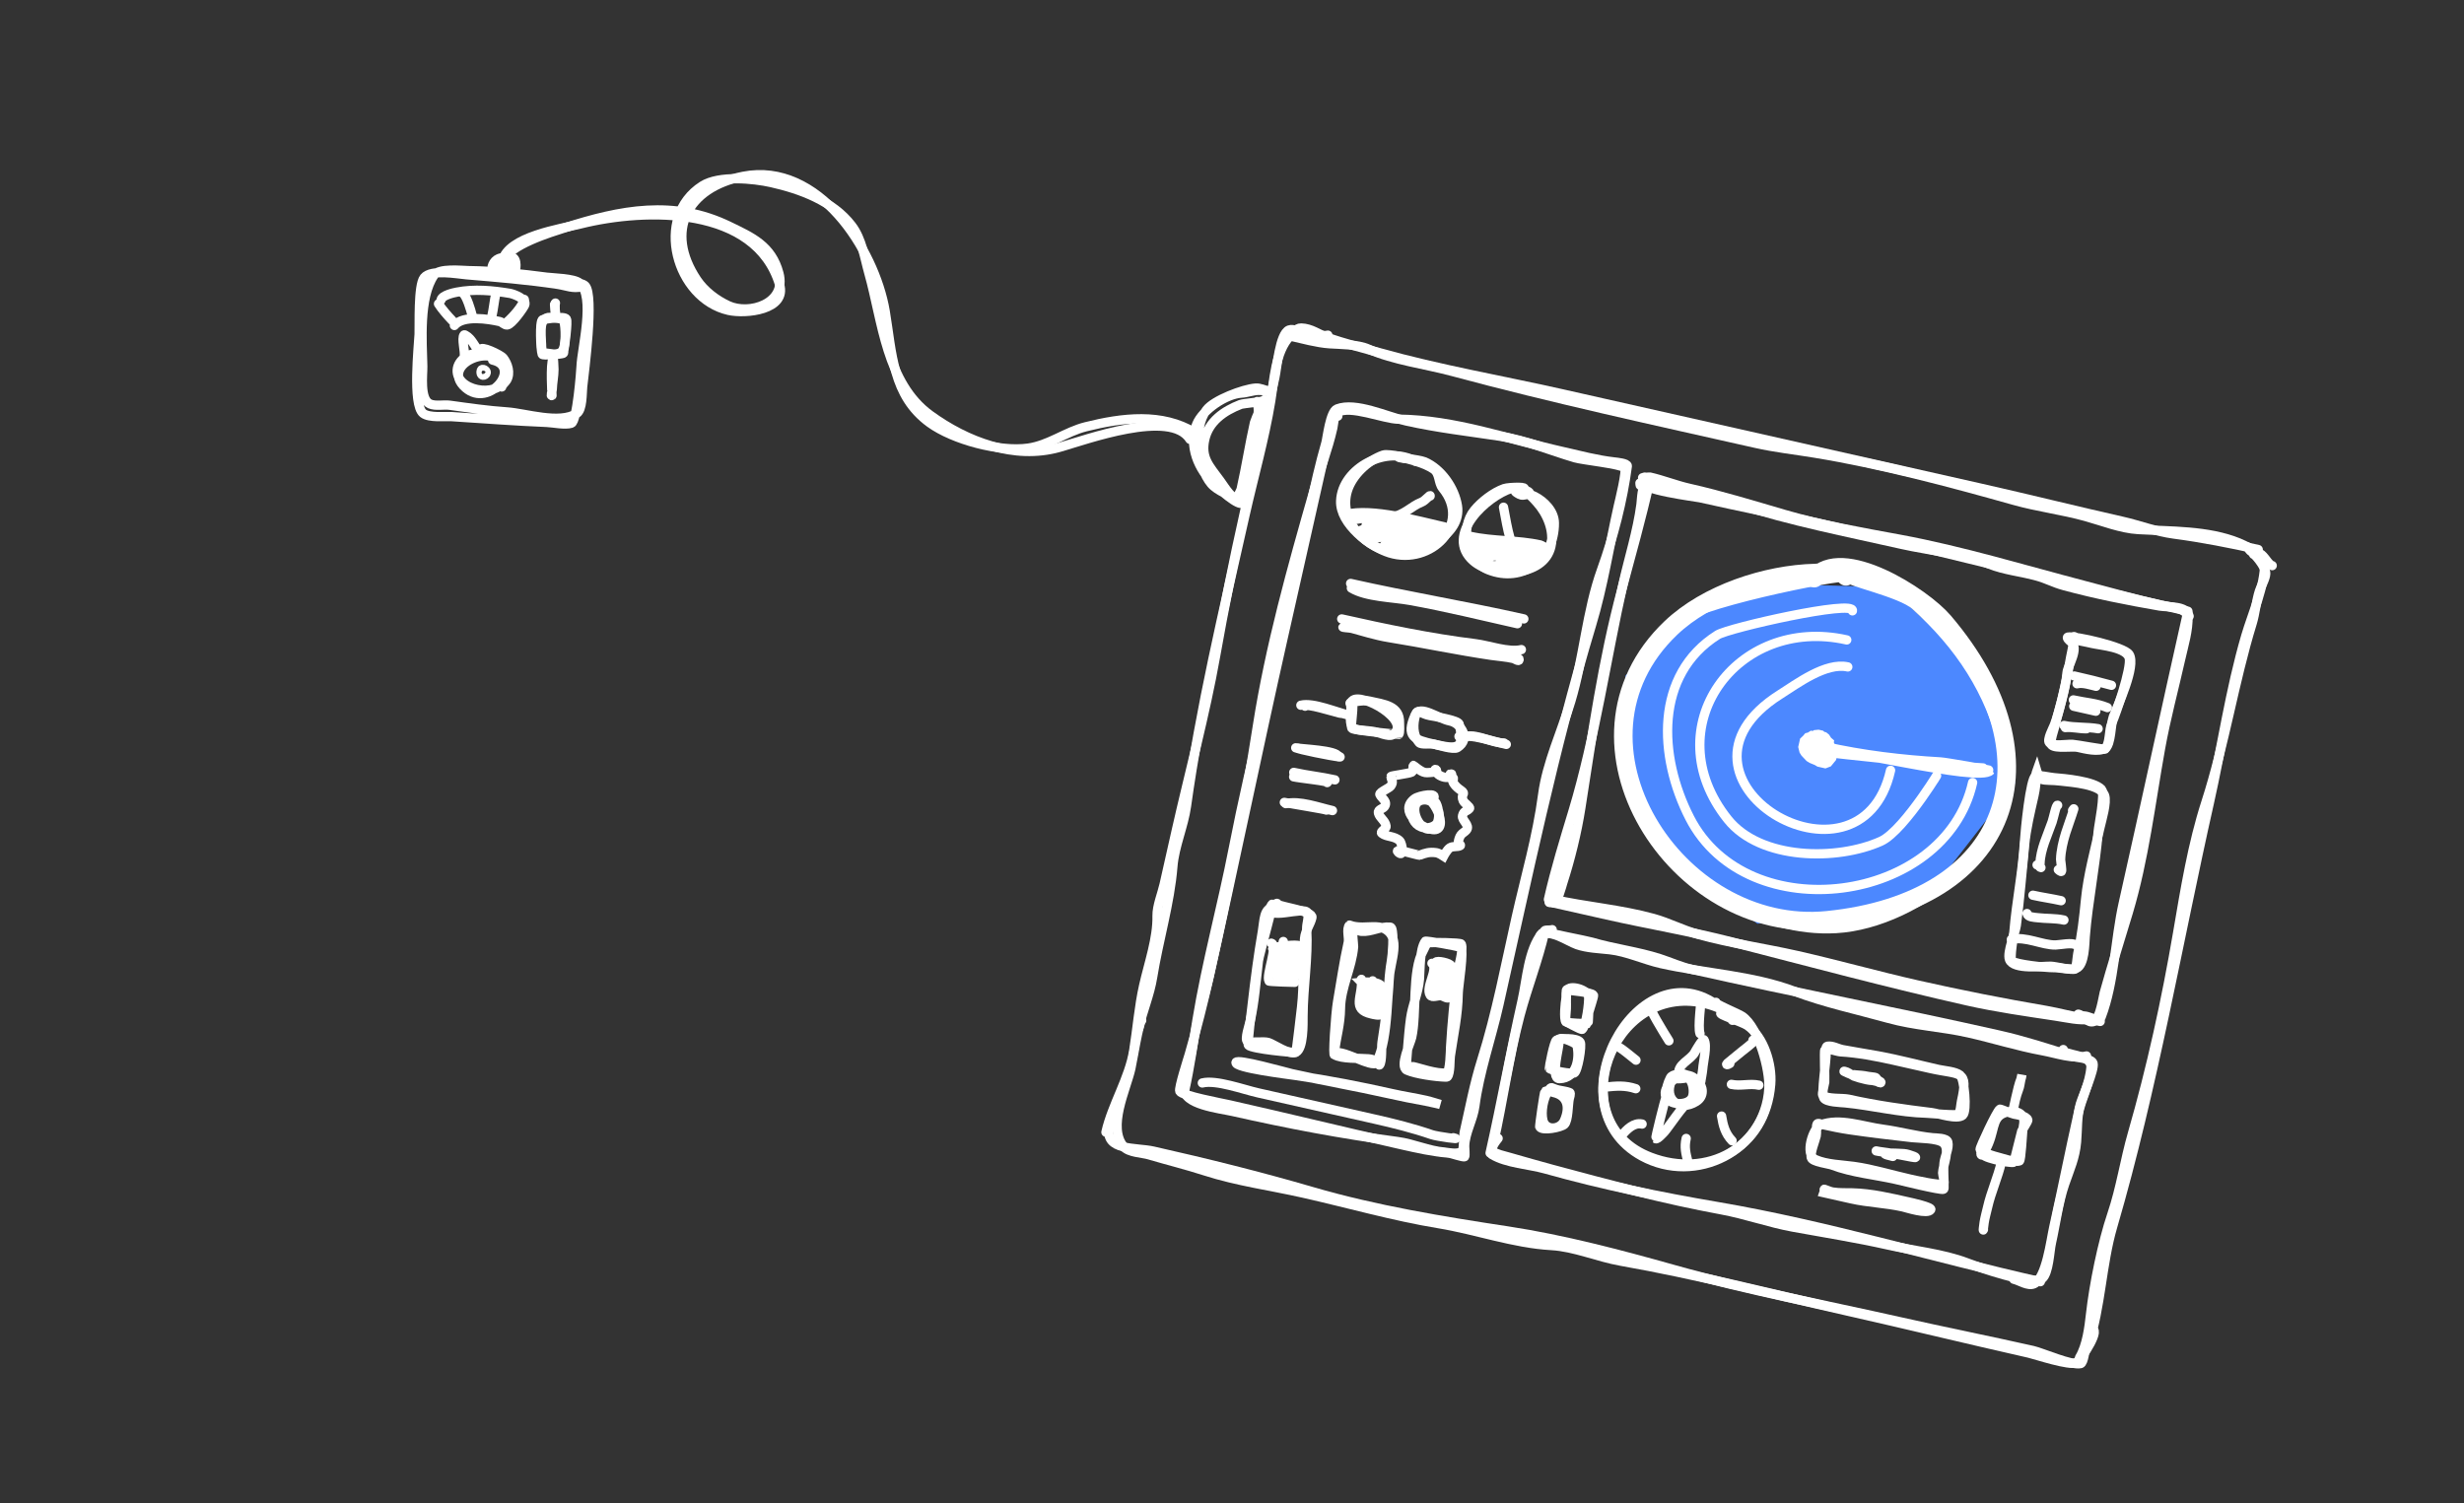 <svg width="531" height="324" viewBox="0 0 531 324" fill="none" xmlns="http://www.w3.org/2000/svg">
<rect x="0" y="0" width="531" height="324" fill="#333333" stroke="none"/>
<g clip-path="url(#clip0_15722_74401)">
<path d="M380.792 125.807L407.012 126.546L426.377 144.259L434.27 168.76L414.677 193.958L378.727 199.076L358.789 184.29L349.854 161.967L350.316 145.549L368.163 130.111L380.792 125.807Z" fill="#4C88FF"/>
<path d="M259.105 233.389C262.092 232.651 267.913 234.797 271.129 235.522C279.491 237.407 287.851 239.291 296.212 241.175C300.355 242.109 304.553 243.155 308.538 244.53C309.675 244.923 315.5 245.714 313.198 245.195" stroke="white" stroke-width="2" stroke-miterlimit="10" stroke-linecap="round"/>
<path d="M302.433 98.769C304.849 99.175 299.387 97.612 298.069 98.074C294.714 99.25 291.4 102.423 290.372 105.766C288.361 112.303 294.488 118.61 301.019 119.132C306.103 119.538 315.092 115.331 314.077 108.993C313.468 105.19 310.606 101.045 306.981 99.506C305.924 99.057 298.931 98.182 302.433 98.769Z" stroke="white" stroke-width="2" stroke-miterlimit="10" stroke-linecap="round"/>
<path d="M327.858 105.462C330.146 104.878 325.223 104.92 324.143 105.298C321.841 106.104 319.237 108.116 317.697 110.001C314.608 113.779 315.911 120.882 320.773 122.814C328.111 125.731 335.011 120.56 334.971 112.74C334.958 110.183 332.769 108.012 330.693 106.966C329.824 106.528 326.618 105.778 327.858 105.462Z" stroke="white" stroke-width="2" stroke-miterlimit="10" stroke-linecap="round"/>
<path d="M305.067 99.459C299.042 95.819 289.22 100.759 288.919 107.94C288.71 112.937 295.307 117.887 299.471 119.168C308.35 121.899 317.288 112.976 310.893 105.197C309.933 104.03 310.33 102.062 308.93 101.099C307.018 99.785 303.73 98.965 301.447 98.451" stroke="white" stroke-width="2" stroke-miterlimit="10" stroke-linecap="round"/>
<path d="M328.252 106.704C332.067 106.249 326.759 104.935 325.692 105.262C320.551 106.838 311.056 115.337 317.543 120.932C321.773 124.58 332.718 124.451 334.225 117.766C334.992 114.363 333.421 110.692 331.18 108.23C330.429 107.406 329.664 106.466 328.58 106.105C327.974 105.903 326.153 105.681 326.667 106.059C327.127 106.397 327.686 106.772 328.252 106.704Z" stroke="white" stroke-width="2" stroke-miterlimit="10" stroke-linecap="round"/>
<path d="M291.063 125.738C303.447 128.529 316.101 130.611 328.394 133.382" stroke="white" stroke-width="2" stroke-miterlimit="10" stroke-linecap="round"/>
<path d="M291.224 126.736C294.441 128.679 300.08 128.712 303.898 129.4C311.604 130.788 319.385 132.698 327.008 134.416" stroke="white" stroke-width="2" stroke-miterlimit="10" stroke-linecap="round"/>
<path d="M289.148 133.387C298.572 135.511 308.349 137.547 317.956 138.725C320.793 139.073 325.126 140.672 327.866 139.996" stroke="white" stroke-width="2" stroke-miterlimit="10" stroke-linecap="round"/>
<path d="M289.529 135.108C288.917 135.238 290.774 135.272 291.381 135.429C292.593 135.744 293.79 136.117 295.001 136.437C296.381 136.802 297.807 137.161 299.212 137.386C306.633 138.578 314.012 140.157 321.429 141.239C322.969 141.464 324.58 141.564 326.089 141.905C326.516 142.001 327.275 142.621 327.371 142.193C327.484 141.69 326.43 141.764 325.989 141.497C323.619 140.066 319.193 139.859 316.427 139.535C314.805 139.344 314.15 139.252 312.499 139.034C307.028 138.313 293.304 134.304 289.529 135.108Z" stroke="white" stroke-width="2" stroke-miterlimit="10" stroke-linecap="round"/>
<path d="M280.34 151.986C283.032 151.321 287.94 153.506 290.817 154.154" stroke="white" stroke-width="2" stroke-miterlimit="10" stroke-linecap="round"/>
<path d="M291.427 151.022C290.495 152.03 291.35 150.93 291.082 153.831C290.696 158.018 292.235 157.025 296.18 157.673C296.899 157.791 299.296 158.843 300.066 158.356C304.628 155.472 293.25 149.049 291.427 151.022Z" stroke="white" stroke-width="2" stroke-miterlimit="10" stroke-linecap="round"/>
<path d="M305.086 154.005C304.505 155.931 304.4 158.35 305.842 160.042C306.277 160.553 308.252 160.2 309.036 160.377C313.817 161.455 315.849 161.711 314.443 156.017C314.243 155.202 308.694 154.31 308.119 154.207C306.184 153.863 305.507 152.606 305.086 154.005Z" stroke="white" stroke-width="2" stroke-miterlimit="10" stroke-linecap="round"/>
<path d="M314.416 158.704C316.803 158.115 322.142 159.868 324.61 160.425" stroke="white" stroke-width="2" stroke-miterlimit="10" stroke-linecap="round"/>
<path d="M316.146 158.709C318.368 158.161 321.624 160.176 324.1 160.118" stroke="white" stroke-width="2" stroke-miterlimit="10" stroke-linecap="round"/>
<path d="M281.256 152.193C281.417 151.478 287.33 153.369 288.804 153.701" stroke="white" stroke-width="2" stroke-miterlimit="10" stroke-linecap="round"/>
<path d="M291.302 151.571C289.761 151.496 293.983 150.829 294.977 151.053C298.316 151.806 301.692 152.048 301.6 155.816C301.59 156.212 301.725 157.997 301.43 158.279C301.405 158.301 291.614 157.406 291.336 156.966C290.972 156.39 291.958 151.604 291.302 151.571Z" stroke="white" stroke-width="2" stroke-miterlimit="10" stroke-linecap="round"/>
<path d="M304.974 154.075C306.005 151.757 309.978 154.909 312.47 155.381C314.759 155.814 317.104 159.202 314.062 161.126C313.24 161.646 309.82 160.554 309.036 160.377C304.768 159.415 302.873 158.795 304.974 154.075Z" stroke="white" stroke-width="2" stroke-miterlimit="10" stroke-linecap="round"/>
<path d="M289.989 110.875C295.769 109.448 305.487 112.251 311.314 113.565" stroke="white" stroke-width="2" stroke-miterlimit="10" stroke-linecap="round"/>
<path d="M291.472 111.979C288.403 112.736 295.042 111.229 295.789 111.605C296.106 111.765 292.768 113.036 292.772 113.041C293.007 113.413 295.581 112.423 296.397 112.319C297.008 112.241 298.755 111.67 298.21 111.958C292.795 114.825 294.373 113.059 298.636 112.631C299.53 112.541 293.822 114.003 293.906 114.836C294.035 116.119 296.454 114.428 297.715 114.155C298.646 113.954 299.59 113.82 300.526 113.634C300.8 113.58 301.517 113.217 301.34 113.433C300.516 114.441 298.932 114.423 297.733 114.929C290.343 118.041 302.961 114.135 303.597 114.519C304.357 114.979 302.003 115.308 301.211 115.713C300.598 116.027 298.832 116.899 298.295 117.556C297.997 117.921 304.176 116.381 304.873 116.538C305.838 116.756 303.033 117.266 302.121 117.649C301.671 117.839 301.093 117.915 300.816 118.317C300.178 119.247 303.078 118.174 304.176 117.92C304.941 117.743 310.12 117.119 309.945 115.372C309.881 114.727 299.116 114.881 298.529 113.954C297.605 112.491 301.994 113.863 303.72 113.97C305.439 114.076 308.388 114.892 310.151 114.457C310.641 114.336 309.225 114.027 308.728 113.944C307.985 113.819 307.234 113.746 306.49 113.632C305.417 113.467 299.591 113.521 298.777 112.856C298.602 112.713 299.044 112.353 299.267 112.389C301.243 112.706 303.16 113.33 305.125 113.709C306.233 113.923 308.71 113.169 308.462 114.269C308.419 114.463 305.184 114.327 303.047 114.395C302.197 114.422 299.774 114.151 300.502 114.591C303.862 116.621 307.862 115.137 307.359 115.752C306.847 116.377 303.992 116.582 303.284 116.757C301.863 117.108 306.22 116.551 307.642 116.2" stroke="white" stroke-width="2" stroke-miterlimit="10" stroke-linecap="round"/>
<path d="M316.826 115.576C321.763 116.689 327.091 116.351 331.985 117.454C332.118 117.484 333.363 118.169 333.326 118.333C333.15 119.115 331.812 118.913 331.165 119.385C327.883 121.78 320.261 124.187 317.731 119.243C317.615 119.016 317.015 117.832 317.145 117.572C317.798 116.278 331.728 120.443 333.261 119.473C334.427 118.737 330.562 118.901 329.192 118.748C325.899 118.381 322.651 118.077 319.342 118.067C319.227 118.067 318.596 118.194 318.669 118.493C319.085 120.177 324.489 119.814 325.301 119.795C326.172 119.775 328.696 119.745 327.888 119.416C326.988 119.05 319.657 119.694 319.905 120.695C320.496 123.094 326.212 121.251 327.516 121.064C328.127 120.977 329.754 121.149 329.33 120.703C328.559 119.894 325.914 120.477 325.095 120.711C324.861 120.777 323.361 121.506 323.708 121.745C324.445 122.251 331.385 121.326 331.041 119.935C330.928 119.472 330.094 120.064 329.637 120.195C328.041 120.649 319.903 121.68 324.033 122.01" stroke="white" stroke-width="2" stroke-miterlimit="10" stroke-linecap="round"/>
<path d="M326.954 118.436C325.435 118.811 324.326 110.593 324.01 109.308" stroke="white" stroke-width="2" stroke-miterlimit="10" stroke-linecap="round"/>
<path d="M299.881 111.372C302.54 111.105 304.114 109.08 306.364 108.216C307.157 107.912 308.307 106.427 308.2 106.899" stroke="white" stroke-width="2" stroke-miterlimit="10" stroke-linecap="round"/>
<path d="M279.233 161.164C280.491 161.447 288.084 161.647 288.429 163.043" stroke="white" stroke-width="2" stroke-miterlimit="10" stroke-linecap="round"/>
<path d="M278.808 166.455C281.754 167.119 284.735 167.406 287.679 168.069" stroke="white" stroke-width="2" stroke-miterlimit="10" stroke-linecap="round"/>
<path d="M276.776 172.922C277.919 173.18 285.859 174.447 285.83 174.578" stroke="white" stroke-width="2" stroke-miterlimit="10" stroke-linecap="round"/>
<path d="M278.786 167.412C280.13 167.715 286.738 168.376 286.01 168.655" stroke="white" stroke-width="2" stroke-miterlimit="10" stroke-linecap="round"/>
<path d="M279.782 161.288C279.403 161.381 286.931 162.977 288.795 163.126" stroke="white" stroke-width="2" stroke-miterlimit="10" stroke-linecap="round"/>
<path d="M277.1 173.189C280.053 172.459 284.147 174.007 287.151 174.684" stroke="white" stroke-width="2" stroke-miterlimit="10" stroke-linecap="round"/>
<path d="M313.126 167.84C312.797 167.766 313.106 168.554 313.286 168.839C313.675 169.455 314.267 169.936 314.869 170.349C316.079 171.18 314.657 171.067 315.33 172.57C315.574 173.113 316.92 173.94 316.689 174.223C316.125 174.913 315.44 174.642 315.178 175.806C314.954 176.801 316.867 177.851 316.024 178.883C315.704 179.274 315.139 179.517 314.819 179.957C314.515 180.379 314.305 181.063 314.265 181.565C314.244 181.828 314.915 182.095 314.691 182.237C314.178 182.56 313.103 182.299 312.471 182.698C311.832 183.102 311.101 184.507 311.101 184.507C311.101 184.507 310.107 183.849 309.536 183.769C308.019 183.557 307.174 183.838 305.951 184.307C305.703 184.402 300.224 182.623 301.292 183.642C302.68 184.967 302.217 181.802 301.646 181.22C300.554 180.112 298.802 180.414 297.783 179.581C297.323 179.205 298.784 178.644 298.703 178.057C298.531 176.808 297.321 176.308 297.042 175.182C296.878 174.514 298.016 174.255 298.288 173.923C299.235 172.765 297.655 171.984 297.359 171.213C297.191 170.776 299.372 169.849 299.686 169.429C300.432 168.425 299.794 168.196 299.773 167.332C299.77 167.185 303.698 166.688 304.214 166.409C304.701 166.144 304.469 164.991 304.544 164.944C304.613 164.9 306.128 166.33 307.084 166.479C307.593 166.559 308.116 166.479 308.632 166.442C310.885 166.285 308.262 164.968 309.73 166.69C310.202 167.244 311.537 167.772 312.251 167.451C312.507 167.337 313.055 166.862 312.783 166.801C311.799 166.579 313.758 167.983 313.126 167.84Z" stroke="white" stroke-width="2" stroke-miterlimit="10" stroke-linecap="round"/>
<path d="M308.767 172.245C310.256 170.622 305.799 171.423 304.849 172.132C301.348 174.741 306.095 178.431 308.737 178.78C312.688 179.3 308.723 170.538 306.071 171.83C302.629 173.506 304.172 179.302 308.271 178.289C311.918 177.389 309.846 171.59 306.314 172.462C302.895 173.305 306.282 180.479 309.045 178.272C310.348 177.23 310.15 174.947 309.71 173.611C309.219 172.122 308.38 172.666 308.767 172.245Z" stroke="white" stroke-width="2" stroke-miterlimit="10" stroke-linecap="round"/>
<path d="M273.99 195.092C274.995 193.09 271.373 205.616 271.196 207.064C270.666 211.381 270.368 215.858 269.406 220.127C269.238 220.869 268.159 224.02 268.823 224.421C269.448 224.798 272.37 224.329 273.382 224.679C274.599 225.098 277.85 227.405 279.259 226.773C280.943 226.016 280.804 220.59 280.808 219.041C280.828 212.754 281.954 206.444 281.598 200.174C281.537 199.104 282.133 197.79 281.792 196.754C281.241 195.086 272.126 198.805 273.99 195.092Z" stroke="white" stroke-width="2" stroke-miterlimit="10" stroke-linecap="round"/>
<path d="M274.5 195.399C274.814 195.33 274.83 194.755 275.143 194.678C275.278 194.645 275.352 194.865 275.468 194.945C276.225 195.464 283.036 196.362 282.727 197.735C282.397 199.198 281.29 200.58 281.146 202.188C280.703 207.149 281.05 212.029 280.49 217.047C280.392 217.929 279.373 226.701 279.26 226.773C278.991 226.943 269.647 226.046 269.026 225.236C268.79 224.929 269.837 216.635 269.866 216.383C270.474 211.113 271.143 205.946 272.051 200.715C272.484 198.215 272.271 195.89 274.5 195.399Z" stroke="white" stroke-width="2" stroke-miterlimit="10" stroke-linecap="round"/>
<path d="M287.624 227.215C287.143 228.417 287.808 218.411 288.248 215.909C288.993 211.674 289.602 207.34 290.546 203.152C290.79 202.07 290.082 200.272 290.822 199.366C290.852 199.33 291.543 199.796 293.609 199.802C294.852 199.807 297.018 199.518 298.168 200.061C302.206 201.963 299.562 207.016 299.378 210.914C299.157 215.614 298.556 219.962 297.83 224.609C297.676 225.599 297.891 228.779 297.306 229.493C297.139 229.699 297.108 228.958 296.881 228.82C296.295 228.466 295.593 228.238 294.908 228.184C292.797 228.014 289.152 228.242 287.603 227.307C287.433 227.204 287.517 226.912 287.543 226.716C287.985 223.549 288.84 220.632 288.875 217.397C288.924 212.771 291.341 208.528 291.704 203.991C291.728 203.683 291.26 200.536 291.755 200.347C292.281 200.145 292.841 200.679 293.403 200.718C295.561 200.867 297.409 199.627 299.574 199.801C299.714 199.811 299.849 199.935 299.899 200.066C300.419 201.423 300.091 205.761 299.836 207.169C298.743 213.243 299.422 223.474 296.657 228.962C295.923 230.419 288.303 225.517 287.624 227.215Z" stroke="white" stroke-width="2" stroke-miterlimit="10" stroke-linecap="round"/>
<path d="M304.533 229.871C304.05 229.787 303.577 230.361 303.107 230.223C302.994 230.19 303.216 227.388 303.365 225.664C303.543 223.602 303.708 221.516 303.995 219.457C304.387 216.64 305.666 213.868 305.893 211.035C306.063 208.907 305.902 204.684 307.159 202.856C307.284 202.672 314.14 203.875 314.748 204.181C315.608 204.615 314.272 212.531 314.25 214.073C314.183 218.816 313.235 222.922 312.56 227.544C312.415 228.537 312.564 231.252 311.936 232.021C311.848 232.129 311.668 232.125 311.528 232.121C309.463 232.071 305.098 231.473 303.207 230.631C301.509 229.874 303.947 224.791 304.226 223.55C305.358 218.53 304.232 209.143 306.705 204.87C307.043 204.286 307.221 203.446 307.85 203.204C308.276 203.04 314.794 203.141 314.913 203.449C315.47 204.902 314.116 208.797 313.977 210.164C313.445 215.335 312.899 220.459 312.607 225.631C312.574 226.205 312.534 231.078 311.735 231.206C309.665 231.537 305.656 230.067 304.533 229.871Z" stroke="white" stroke-width="2" stroke-miterlimit="10" stroke-linecap="round"/>
<path d="M308.589 207.604C310.097 208.836 307.112 212.717 308.203 214.443C308.642 215.137 309.862 214.431 310.665 214.612C311.214 214.736 311.837 215.285 312.313 214.984C312.472 214.884 312.447 214.622 312.437 214.435C312.318 212.355 312.815 210.182 312.699 208.145C312.667 207.576 309.524 206.871 309.405 207.403C309.28 207.955 309.498 210.934 309.454 211.453C309.399 212.079 309.259 212.698 309.224 213.325C309.209 213.583 309.185 214.351 309.241 214.1C309.688 212.117 309.756 210.112 310.196 208.158C310.391 207.295 310.017 209.92 309.984 210.804C309.964 211.362 309.913 212.616 310.038 213.124C310.083 213.306 310.121 212.759 310.162 212.575C310.313 211.904 310.464 211.233 310.616 210.561C310.795 209.768 311.331 207.388 311.152 208.182C310.896 209.318 310.863 210.591 310.735 211.742C310.669 212.332 310.537 213.973 310.912 213.514C311.785 212.447 311.701 210.872 312.004 209.528C312.015 209.48 312.449 207.775 312.192 207.838C311.813 207.932 310.113 214.492 311.975 212.214" stroke="white" stroke-width="2" stroke-miterlimit="10" stroke-linecap="round"/>
<path d="M293.675 212.322C293.575 211.915 293.332 210.682 293.373 211.1C293.738 214.732 291.12 217.518 295.549 218.516C295.975 218.612 297.398 219.04 297.871 218.462C298.578 217.597 298.245 213.613 297.827 212.681C297.212 211.31 293.432 211.69 293.432 211.69C293.432 211.69 293.841 212.099 293.858 212.363C293.974 214.165 293.804 215.982 293.985 217.778C293.999 217.918 294.255 218.173 294.31 218.045C295.151 216.061 295.32 213.562 295.795 211.453C295.878 211.087 295.63 212.186 295.548 212.552C295.474 212.878 295.218 214.016 295.218 214.016C295.092 214.843 294.925 216.741 295.207 217.477C295.299 217.717 295.481 217.033 295.554 216.786C295.751 216.127 295.857 215.443 296.008 214.772C296.104 214.345 296.12 213.89 296.297 213.49C296.403 213.254 296.33 214.006 296.316 214.263C296.273 215.024 296.205 215.782 296.187 216.544C296.18 216.824 296.274 217.614 296.388 217.358C297.679 214.46 296.929 211.846 298 216.182" stroke="white" stroke-width="2" stroke-miterlimit="10" stroke-linecap="round"/>
<path d="M273.976 203.265C275.518 203.613 272.756 210.276 273.483 211.427C273.558 211.545 278.869 211.721 278.999 211.708C279.138 211.694 278.89 211.441 278.898 211.3C278.956 210.266 279.188 209.159 279.416 208.147C279.448 208.007 280.199 204.018 279.999 203.854C279.471 203.421 275.107 204.002 274.319 204.305C273.95 204.446 275.226 204.538 275.334 204.919C275.492 205.473 275.315 206.072 275.33 206.649C275.346 207.362 275.432 208.073 275.425 208.787C275.422 208.974 275.26 209.518 275.301 209.336C275.773 207.24 276.05 205.158 276.52 203.07C276.713 202.215 276.135 204.778 275.943 205.633C275.434 207.889 275.349 207.659 275.36 209.926C275.361 210.066 275.401 210.46 275.46 210.334C276.213 208.737 276.719 206.458 277.106 204.741C277.147 204.557 277.023 205.106 276.982 205.29C276.748 206.328 276.514 207.365 276.28 208.402C276.102 209.195 275.874 209.979 275.744 210.783C275.713 210.978 275.679 211.527 275.804 211.373C276.37 210.681 277.638 206.626 277.65 206.595C277.788 206.24 278.08 205.538 278.08 205.538C278.08 205.538 277.951 206.022 277.915 206.269C277.735 207.506 277.593 208.855 277.823 210.096C277.871 210.357 278.056 210.952 278.248 210.77C279.291 209.777 279.134 208.019 279.38 206.6C279.446 206.225 279.686 205.165 279.445 205.46C278.73 206.334 278.984 208.069 279.659 208.779" stroke="white" stroke-width="2" stroke-miterlimit="10" stroke-linecap="round"/>
<path d="M276.941 205.473C275.716 206.972 278.942 204.193 278.411 204.073C277.886 203.955 277.089 205.673 277.207 205.148C277.317 204.661 278.514 203.831 278.96 204.197C279.437 204.587 277.594 204.132 277.147 204.557C276.199 205.46 274.719 210.489 275.095 210.251" stroke="white" stroke-width="2" stroke-miterlimit="10" stroke-linecap="round"/>
<path d="M266.357 228.963C266.031 230.122 277.401 231.506 279.285 231.78C286.34 232.81 293.2 234.147 300.138 235.711C302.521 236.248 304.931 236.598 307.321 237.137C308.359 237.371 310.391 238.022 310.391 238.022C310.391 238.022 308.326 237.507 307.279 237.321C304.556 236.835 301.882 236.296 299.181 235.688C292.267 234.129 285.29 232.942 278.411 231.391C277.09 231.094 266.6 228.099 266.357 228.963Z" stroke="white" stroke-width="2" stroke-miterlimit="10" stroke-linecap="round"/>
<path d="M398.49 124.554C400.627 122.949 367.151 129.568 362.228 133.504C331.896 157.752 362.75 201.977 395.698 200.109C413.427 199.104 436.691 180.907 431.905 161.52C428.795 148.917 422.368 139.146 412.741 130.46C409.662 127.681 397.666 125.173 398.49 124.554Z" stroke="white" stroke-width="2" stroke-miterlimit="10" stroke-linecap="round"/>
<path d="M397.798 124.206C398.182 122.502 392.147 123.473 391.225 123.494C380.603 123.742 367.822 127.959 360.085 135.33C334.388 159.809 361.201 201.605 393.789 198.332C433.215 194.374 444.186 163.664 418.879 133.96C414.243 128.519 396.84 117.422 390.977 124.593" stroke="white" stroke-width="4" stroke-miterlimit="10" stroke-linecap="round"/>
<path d="M399.201 131.641C399.759 129.168 372.532 135.312 370.137 136.826C356.527 145.429 357.362 163.025 364.136 176.259C376.576 200.564 419.218 194.771 425.106 168.645" stroke="white" stroke-width="2" stroke-miterlimit="10" stroke-linecap="round"/>
<path d="M397.981 137.907C374.231 132.554 356.529 156.793 372.337 176.568C379.412 185.417 395.949 185.515 405.321 181.308C410.633 178.925 419.771 163.128 416.76 168.111" stroke="white" stroke-width="2" stroke-miterlimit="10" stroke-linecap="round"/>
<path d="M398.207 143.729C393.491 142.666 387.256 147.356 383.594 149.67C355.089 167.69 400.873 195.076 407.424 166.007" stroke="white" stroke-width="2" stroke-miterlimit="10" stroke-linecap="round"/>
<path d="M393.88 161.223L393.962 160.857L394.169 159.941L392.402 158.389L391.853 158.265L391.262 158.324L390.814 158.608L390.447 158.525L389.998 158.809L389.592 158.91L389.325 159.234L388.835 159.701L388.753 160.067L388.546 160.983L388.648 161.39L388.748 161.798L389.032 162.246L389.498 162.736L389.965 163.226L390.473 163.533L391.53 163.964L392.039 164.271L392.404 164.353L393.32 164.56L393.951 164.317L394.218 163.992L394.483 163.667L394.748 163.342L394.913 162.61L394.854 162.02L394.795 161.429L394.512 160.98L394.269 160.349L393.985 159.9L393.702 159.451L393.418 159.003L393.093 158.737L392.544 158.613L391.995 158.489L391.628 158.407L391.22 158.507L390.69 159.157L390.424 159.482L390.117 159.99L389.952 160.722L389.828 161.272L389.705 161.821L389.764 162.411L390.23 162.901L390.514 163.35L391.022 163.657L391.571 163.781L392.304 163.946L393.261 163.969L393.709 163.685L393.975 163.361L394.282 162.852L394.405 162.303L394.346 161.713L394.004 160.674L393.578 160.001L392.969 159.286L392.279 158.938L391.363 158.732L390.589 158.75L389.957 158.992L389.284 159.418L388.978 159.926L388.813 160.658L388.872 161.248L389.156 161.697M393.88 161.223L393.939 161.813L393.632 162.321L393.55 162.687L393.101 162.971M393.88 161.223L393.637 160.591L393.171 160.101L392.887 159.652L392.012 159.263L391.097 159.057L390.649 159.34L389.976 159.766L389.668 160.274L389.362 160.782L389.279 161.148L389.156 161.697M389.156 161.697L389.805 162.228L390.271 162.718L390.963 163.067L391.512 163.19M389.156 161.697L389.439 162.146L390.089 162.677L390.597 162.984L391.512 163.19M391.512 163.19L392.245 163.355L393.101 162.971M391.512 163.19L392.103 163.131M393.101 162.971L392.469 163.214L392.103 163.131M393.101 162.971L393.366 162.646L393.49 162.097L393.572 161.731L393.289 161.282L392.964 161.016L392.639 160.751M392.103 163.131L392.734 162.889L393.083 162.198M392.103 163.131L391.553 163.007M393.083 162.198L393.207 161.648L392.923 161.2L392.639 160.751M393.083 162.198L392.776 162.705L392.328 162.989L391.92 163.09L391.553 163.007M393.083 162.198L393.348 161.873L393.513 161.14L393.596 160.774L393.353 160.142L393.029 159.877L392.663 159.794L392.114 159.67L391.665 159.954L391.216 160.238L390.95 160.563L390.643 161.07L390.56 161.437L390.436 161.986L390.72 162.435L391.046 162.7L391.553 163.007M392.639 160.751L392.355 160.302L391.847 159.995L391.257 160.055L390.767 160.521L390.501 160.846L390.419 161.212L390.295 161.762L390.313 162.535L390.638 162.801L391.004 162.883L391.553 163.007M392.639 160.751L392.19 161.034L391.925 161.359M391.925 161.359L391.842 161.726M391.925 161.359L391.825 160.952L391.417 161.052L391.334 161.419L391.069 161.744L391.577 162.051" stroke="white" stroke-width="2" stroke-miterlimit="10" stroke-linecap="round"/>
<path d="M393.189 160.874C401.389 162.722 409.94 163.738 418.218 164.207C419.313 164.269 429.034 165.961 428.961 166.051C426.691 168.827 393.921 160.188 393.491 162.097C393.466 162.208 423.678 165.407 427.354 165.496" stroke="white" stroke-width="2" stroke-miterlimit="10" stroke-linecap="round"/>
<path d="M446.999 138.085C445.714 137.517 450.041 138.482 450.906 138.677C452.788 139.101 458.285 139.504 458.855 141.815C459.387 143.969 456.005 153.822 455.129 155.789C454.402 157.419 454.803 160.034 453.667 161.423C453.518 161.605 447.474 160.455 446.586 160.405C445.551 160.346 442.456 160.899 441.66 160.064C441.067 159.442 442.466 156.901 442.709 156.26C443.953 152.993 444.656 149.332 445.428 145.907C445.849 144.04 446.092 142.107 446.524 140.19C446.703 139.396 446.817 138.748 446.836 137.952C446.842 137.702 447.056 136.975 447.001 137.219C446.852 137.879 447.48 138.298 446.999 138.085Z" stroke="white" stroke-width="2" stroke-miterlimit="10" stroke-linecap="round"/>
<path d="M440.068 167.977C440.824 168.239 442.166 168.084 444.221 168.336C446.309 168.592 452.605 168.974 453.535 171.397C454.098 172.867 452.899 176.782 452.557 178.295C451.447 183.22 449.95 188.713 449.457 193.757C449.075 197.663 448.64 201.648 447.773 205.497C447.671 205.949 447.442 208.745 447.214 208.833C446.389 209.15 443.027 208.254 441.963 208.228C440.283 208.187 433.926 209.075 433.052 206.797C432.46 205.256 434.318 200.954 434.518 199.432C435.277 193.675 435.742 187.862 436.301 182.134C436.654 178.518 437.524 175 438.329 171.433C438.68 169.873 438.805 168.455 438.77 166.915C438.763 166.665 438.935 166.183 438.935 166.183C438.935 166.183 439.4 167.745 440.068 167.977Z" stroke="white" stroke-width="2" stroke-miterlimit="10" stroke-linecap="round"/>
<path d="M443.432 173.545C443.123 173.293 442.55 176.228 442.241 177.124C441.243 180.013 439.703 183.069 439.628 186.155C439.623 186.383 439.316 186.854 439.829 186.969C439.846 186.973 439.314 186.468 438.996 186.397" stroke="white" stroke-width="2" stroke-miterlimit="10" stroke-linecap="round"/>
<path d="M446.645 174.654C446.733 174.545 446.951 174.195 446.91 174.329C446.378 176.074 445.712 177.775 445.164 179.514C444.609 181.28 444.113 183.391 444.068 185.231C444.061 185.552 444.409 187.599 444.264 187.777C444.118 187.955 443.596 187.447 443.573 187.428" stroke="white" stroke-width="2" stroke-miterlimit="10" stroke-linecap="round"/>
<path d="M438.099 192.928C440.118 193.383 442.163 193.652 444.183 194.107" stroke="white" stroke-width="2" stroke-miterlimit="10" stroke-linecap="round"/>
<path d="M436.828 196.874C437.024 197.673 438.308 197.676 439.124 197.776C441.004 198.007 442.935 197.865 444.782 198.281" stroke="white" stroke-width="2" stroke-miterlimit="10" stroke-linecap="round"/>
<path d="M433.452 202.461C436.507 201.707 440.134 203.717 442.995 203.65C444.045 203.626 446.607 203.026 447.413 203.685" stroke="white" stroke-width="2" stroke-miterlimit="10" stroke-linecap="round"/>
<path d="M447.016 145.688C449.733 146.3 452.349 146.939 455.03 147.686" stroke="white" stroke-width="2" stroke-miterlimit="10" stroke-linecap="round"/>
<path d="M446.817 150.837C449.389 151.417 451.704 151.495 454.141 152.488" stroke="white" stroke-width="2" stroke-miterlimit="10" stroke-linecap="round"/>
<path d="M444.807 156.348C446.992 156.84 449.885 156.633 452.154 157.042" stroke="white" stroke-width="2" stroke-miterlimit="10" stroke-linecap="round"/>
<path d="M445.089 156.796C446.617 156.643 448.115 157.09 449.648 157.054" stroke="white" stroke-width="2" stroke-miterlimit="10" stroke-linecap="round"/>
<path d="M446.896 152.201C448.483 152.559 450.07 152.917 451.656 153.274" stroke="white" stroke-width="2" stroke-miterlimit="10" stroke-linecap="round"/>
<path d="M447.603 147.359C448.872 147.045 450.5 147.627 451.713 147.9" stroke="white" stroke-width="2" stroke-miterlimit="10" stroke-linecap="round"/>
<path d="M446.273 138.306C445.947 138.079 445.247 137.385 445.635 137.297C447.059 136.972 457.792 139.391 458.836 141.041C460.415 143.54 456.276 152.245 455.416 154.507C454.899 155.866 454.977 160.437 453.707 161.24C452.254 162.158 449.316 161.405 447.783 161.059C446.64 160.802 442.925 161.393 442.125 160.554C441.623 160.026 442.76 156.886 442.891 156.302C443.742 152.526 445.14 148.822 445.45 144.95C445.564 143.521 448.206 139.654 446.273 138.306Z" stroke="white" stroke-width="2" stroke-miterlimit="10" stroke-linecap="round"/>
<path d="M438.709 167.19C439.27 166.956 441.724 167.524 442.656 167.598C444.88 167.776 451.199 168.341 452.868 170.092C453.737 171.005 452.276 177.828 452.168 179.169C451.561 186.769 449.976 194.27 449.373 201.817C449.253 203.31 449.269 207.99 447.439 208.692C446.414 209.085 443.671 208.507 442.472 208.535C441.175 208.565 434.255 207.832 433.56 207.103C433.06 206.579 433.939 201.702 434.006 200.855C434.525 194.375 435.917 187.842 436.284 181.361C436.41 179.132 437.506 167.689 438.709 167.19Z" stroke="white" stroke-width="2" stroke-miterlimit="10" stroke-linecap="round"/>
<path d="M337.703 213.299C338.155 213.52 342.941 213.76 343.4 214.487C343.516 214.67 342.485 217.692 342.391 218.107C342.332 218.37 342.298 220.541 342.221 220.57C341.968 220.667 337.657 220.457 337.479 220.271C336.93 219.694 337.307 215.917 337.495 215.08C337.579 214.708 337.38 213.141 337.703 213.299Z" stroke="white" stroke-width="2" stroke-miterlimit="10" stroke-linecap="round"/>
<path d="M335.451 224.142C336.208 223.767 339.893 223.595 340.538 224.615C340.956 225.276 340.001 230.954 339.237 231.248C338.605 231.49 334.381 230.755 333.885 230.235C333.812 230.156 334.902 224.414 335.451 224.142Z" stroke="white" stroke-width="2" stroke-miterlimit="10" stroke-linecap="round"/>
<path d="M333.657 235.089C334.479 233.918 334.141 234.524 335.908 234.923C336.701 235.101 337.527 235.169 338.288 235.459C338.579 235.57 338.207 236.669 338.182 236.781C337.908 237.998 337.99 241.493 337.128 242.315C336.463 242.948 332.413 243.799 331.813 242.85C331.737 242.729 332.777 235.331 332.955 235.219C333.426 234.921 334.347 235.34 334.827 235.448C337.793 236.117 338.43 238.576 337.109 241.542C336.237 243.501 333.076 243.765 332.508 241.467C332.045 239.586 332.584 236.621 333.657 235.089Z" stroke="white" stroke-width="2" stroke-miterlimit="10" stroke-linecap="round"/>
<path d="M335.938 224.541C335.285 222.713 339.735 224.863 339.823 225.224C340.504 227.98 339.838 232.372 336.076 232.46C333.941 232.51 336.205 225.291 335.938 224.541Z" stroke="white" stroke-width="2" stroke-miterlimit="10" stroke-linecap="round"/>
<path d="M337.773 213.411C338.147 212.198 342.195 213.198 342.359 214.83C342.477 216.008 341.854 220.99 340.974 221.828C340.857 221.939 339.89 221.435 339.733 221.356C336.933 219.945 337.377 220.396 337.547 217.401C337.621 216.092 337.382 214.674 337.773 213.411Z" stroke="white" stroke-width="2" stroke-miterlimit="10" stroke-linecap="round"/>
<path d="M370.921 218.285C372.77 217.808 368.434 216.474 367.253 216.208C347.124 211.671 336.189 241.958 355.733 249.395C367.829 253.998 380.481 247.57 381.592 233.676C381.936 229.371 380.086 223.421 376.561 220.999C375.371 220.18 369.922 218.542 370.921 218.285Z" stroke="white" stroke-width="2" stroke-miterlimit="10" stroke-linecap="round"/>
<path d="M373.346 219.889C373.85 217.656 371.012 217.27 369.712 216.377C352.629 204.635 334.332 238.498 353.858 249.164C365.38 255.458 380.437 248.027 381.2 234.55C381.428 230.536 378.99 221.443 375.465 219.021C374.611 218.433 369.078 216.188 369.795 216.011" stroke="white" stroke-width="2" stroke-miterlimit="10" stroke-linecap="round"/>
<path d="M358.522 214.817C360.225 214.545 359.184 214.672 361.658 214.562" stroke="white" stroke-width="2" stroke-miterlimit="10" stroke-linecap="round"/>
<path d="M362.144 232.467C367.084 232.076 360.8 230.633 359.977 232.267C358.82 234.563 358.453 237.118 361.426 237.788C362.122 237.945 363.182 238.302 363.889 237.959C369.106 235.418 362.269 228.298 360.218 232.899C358.447 236.877 361.874 239.704 365.559 237.373C369.163 235.096 364.393 229.138 360.402 232.941C359.705 233.605 358.949 234.47 358.868 235.48C358.66 238.081 363.296 238.574 364.543 236.759C365.138 235.894 364.931 234.14 364.554 233.298C362.902 229.618 358.288 232.773 362.144 232.467Z" stroke="white" stroke-width="2" stroke-miterlimit="10" stroke-linecap="round"/>
<path d="M361.831 231.724C361.248 229.361 364.368 228.507 365.265 226.726C365.478 226.306 366.993 223.744 367.208 224.085C367.978 225.304 367.024 228.97 366.944 230.375C366.908 231.011 366.417 233.566 366.549 232.979" stroke="white" stroke-width="2" stroke-miterlimit="10" stroke-linecap="round"/>
<path d="M358.986 236.661C358.797 236.892 356.706 245.313 356.822 245.408C357.119 245.65 358.52 244.104 358.699 243.907C359.443 243.094 363.12 237.592 363.746 237.733" stroke="white" stroke-width="2" stroke-miterlimit="10" stroke-linecap="round"/>
<path d="M377.772 224.157C378.037 223.99 378.839 223.543 378.629 223.773C377.402 225.114 375.731 226.241 374.342 227.425C373.8 227.887 373.226 228.327 372.689 228.783C372.476 228.965 371.885 229.372 372.159 229.434C372.378 229.483 372.579 229.271 372.79 229.191" stroke="white" stroke-width="2" stroke-miterlimit="10" stroke-linecap="round"/>
<path d="M379.045 233.871C377.099 233.432 375.062 234.127 373.122 233.69" stroke="white" stroke-width="2" stroke-miterlimit="10" stroke-linecap="round"/>
<path d="M373.27 245.845C371.769 244.268 371.332 242.557 371.006 240.524" stroke="white" stroke-width="2" stroke-miterlimit="10" stroke-linecap="round"/>
<path d="M363.769 250.436C363.312 248.588 362.941 247.281 363.377 245.346" stroke="white" stroke-width="2" stroke-miterlimit="10" stroke-linecap="round"/>
<path d="M349.476 244.715C350.584 243.359 352.11 241.845 353.88 242.244" stroke="white" stroke-width="2" stroke-miterlimit="10" stroke-linecap="round"/>
<path d="M345.863 234.281C348.359 234.03 350.223 233.862 352.518 234.626" stroke="white" stroke-width="2" stroke-miterlimit="10" stroke-linecap="round"/>
<path d="M347.845 225.493C347.709 224.942 348.989 225.72 349.451 226.047C350.527 226.804 351.523 227.668 352.559 228.478" stroke="white" stroke-width="2" stroke-miterlimit="10" stroke-linecap="round"/>
<path d="M355.991 217.517C354.992 216.701 358.532 222.532 359.655 224.306" stroke="white" stroke-width="2" stroke-miterlimit="10" stroke-linecap="round"/>
<path d="M366.477 216.225C366.71 215.195 365.827 221.36 366.356 222.739" stroke="white" stroke-width="2" stroke-miterlimit="10" stroke-linecap="round"/>
<path d="M393.539 226.75C393.521 226.312 393.395 225.533 393.828 225.468C394.942 225.3 396.017 226.001 397.124 226.211C399.646 226.69 402.186 227.075 404.713 227.536C409.069 228.333 413.39 229.491 417.712 230.466C418.999 230.756 421.407 230.885 422.43 231.722C423.311 232.442 423.977 239.378 422.995 240.314C421.857 241.398 417.647 239.941 416.38 239.785C410.395 239.051 404.305 238.218 398.374 236.881C397.143 236.604 393.663 236.917 392.799 236.009C392.586 235.786 393.204 233.538 393.234 233.222C393.302 232.529 393.066 226.42 393.255 226.301C394.001 225.829 395.811 226.63 396.633 226.677C400.297 226.885 404.358 227.649 407.966 228.462C410.652 229.068 413.337 229.673 416.022 230.278C422.523 231.743 424.264 230.415 422.698 237.361C422.58 237.885 422.47 239.735 422.079 240.108C421.69 240.478 416.118 239.925 415.2 239.903C409.331 239.761 403.462 238.243 397.619 237.673C396.668 237.58 393.613 237.548 393.041 236.641C392.403 235.631 393.617 228.664 393.539 226.75Z" stroke="white" stroke-width="2" stroke-miterlimit="10" stroke-linecap="round"/>
<path d="M392.313 242.441C396.461 240.831 401.433 242.785 405.766 243.356C409.347 243.829 412.923 244.851 416.508 245.2C417.181 245.266 419.537 245.211 419.762 246.126C420.078 247.404 419.1 249.266 418.955 250.561C418.756 252.348 418.982 254.006 418.94 255.752C418.935 255.94 418.987 256.225 418.816 256.301C418.245 256.558 409.489 254.391 408.521 254.173C403.998 253.154 399.129 252.73 394.791 251.079C394.084 250.81 390.557 250.39 390.337 249.498C390.069 248.412 391.172 245.796 391.41 244.738C391.53 244.208 391.349 242.734 391.58 242.275C391.751 241.936 392.349 242.257 392.72 242.34C394.689 242.784 396.634 243.188 398.62 243.477C403.046 244.123 407.646 244.671 412.09 245.167C413.575 245.332 417.543 245.287 418.765 246.286C420.412 247.633 418.683 251.153 418.643 252.799C418.636 253.095 419.185 255.025 418.881 255.162C418.02 255.547 412.595 254.322 411.616 254.102C407.642 253.206 403.567 251.941 399.532 251.378C396.919 251.014 393.644 250.972 391.212 249.888C388.802 248.815 390.753 243.045 392.313 242.441Z" stroke="white" stroke-width="2" stroke-miterlimit="10" stroke-linecap="round"/>
<path d="M404.328 248.034C405.183 248.227 406.066 248.281 406.932 248.429C408.598 248.713 410.255 249.045 411.916 249.36C414.27 249.805 411.329 248.677 410.351 248.622C408.988 248.545 403.457 248.222 407.906 249.225" stroke="white" stroke-width="2" stroke-miterlimit="10" stroke-linecap="round"/>
<path d="M398.89 231.61C398.647 231.336 398.294 231.178 397.965 231.017C397.796 230.935 397.249 230.809 397.416 230.894C399.633 232.01 402.029 232.51 404.433 233.052C404.738 233.121 405.279 233.563 405.348 233.258C405.378 233.122 405.131 233.082 405.024 232.992C403.806 231.998 401.473 231.741 399.938 231.654C399.74 231.643 399.391 231.52 399.347 231.713C399.304 231.906 399.672 231.945 399.855 232.02C400.465 232.268 403.936 233.301 404.332 232.644C404.629 232.154 403.776 232.134 403.683 232.113C402.922 231.941 399.033 231.772 398.89 231.61Z" stroke="white" stroke-width="2" stroke-miterlimit="10" stroke-linecap="round"/>
<path d="M393.115 256.378C392.918 256.065 394.052 256.755 395.016 256.901C396.444 257.118 397.786 257.043 399.209 257.077C403.281 257.176 407.314 258.134 411.275 259.027C411.891 259.165 416.421 260.149 416.095 260.69C415.432 261.787 410.87 260.282 410.071 260.102C406.347 259.263 402.649 259.199 398.92 258.358C397.212 257.973 395.503 257.588 393.794 257.203C393.55 257.148 393.061 257.038 393.061 257.038C393.061 257.038 393.232 256.563 393.115 256.378Z" stroke="white" stroke-width="2" stroke-miterlimit="10" stroke-linecap="round"/>
<path d="M427.441 264.979C427.331 265.471 427.513 263.971 427.589 263.473C427.756 262.369 428.086 261.267 428.332 260.177C429.072 256.891 430.557 253.714 431.292 250.455" stroke="white" stroke-width="2" stroke-miterlimit="10" stroke-linecap="round"/>
<path d="M427.512 248.449C427.707 248.335 427.215 249.033 427.022 248.916C426.802 248.783 426.888 248.373 427.004 248.143C427.048 248.055 428.859 248.946 429.851 249.17C431.018 249.433 434.12 250.598 435.201 250.182C435.531 250.057 435.838 244.386 435.914 243.609C436.013 242.588 436.472 241.513 435.842 240.516C435.325 239.698 434.06 239.388 433.178 239.53C429.241 240.16 430.028 242.763 428.556 246.377C428.356 246.867 427.355 249.348 426.72 247.694C426.611 247.406 430.297 239.468 430.981 239.035C431.098 238.961 433.372 239.959 434.011 240.103C434.798 240.281 436.648 240.439 436.999 241.354C437.095 241.603 435.752 243.561 435.69 243.752C435.582 244.073 434.041 250.457 433.979 250.484C433.349 250.768 426.023 249.331 427.512 248.449Z" stroke="white" stroke-width="2" stroke-miterlimit="10" stroke-linecap="round"/>
<path d="M433.973 238.556C433.735 239.957 434.806 234.155 435.519 232.555C435.646 232.269 435.725 231.64 435.725 231.64C435.725 231.64 435.56 232.371 435.477 232.738C435.333 233.38 435.271 234.144 435.024 234.752C434.485 236.072 434.022 238.271 433.973 238.556Z" stroke="white" stroke-width="2" stroke-miterlimit="10" stroke-linecap="round"/>
<path d="M238.332 244C239.657 238.12 243.357 232.433 244.332 226.364C245.079 221.712 245.426 217.013 246.463 212.412C247.536 207.652 249.462 202.223 249.348 197.365C249.301 195.309 250.42 192.609 250.869 190.618C251.738 186.763 252.607 182.908 253.476 179.053C256.289 166.571 259.704 154.06 261.947 141.465C263.779 131.179 265.82 120.91 268.12 110.701C270.329 100.903 272.537 91.104 274.745 81.306C275.181 79.373 275.752 71.895 277.804 71.108C278.564 70.816 280.418 71.444 281.231 71.627" stroke="white" stroke-width="2" stroke-miterlimit="10" stroke-linecap="round"/>
<path d="M471.502 131.727C445.298 125.821 419.255 118.938 392.929 113.005C384.083 111.012 375.229 109.269 366.37 107.273C365.67 107.115 352.328 105.405 354.727 103.889" stroke="white" stroke-width="2" stroke-miterlimit="10" stroke-linecap="round"/>
<path d="M486.651 118.431C480.732 117.097 474.459 115.877 468.417 115.081C464.736 114.596 461.032 113.163 457.388 112.342C447.173 110.04 437.04 107.503 426.842 105.204C396.833 98.441 366.794 91.671 336.727 84.894C323.566 81.928 310.198 79.643 297.211 75.989C293.574 74.965 289.6 73.993 286.049 72.714C284.175 72.038 282.541 70.739 280.429 70.688C279.113 70.656 279.116 71.922 278.068 72.181" stroke="white" stroke-width="2" stroke-miterlimit="10" stroke-linecap="round"/>
<path d="M448.592 292.907C448.834 291.837 449.702 290.818 450.076 289.697C452.781 281.569 452.877 272.57 455.296 264.289C464.009 234.446 469.282 203.353 476.117 173.024C478.801 161.114 480.543 148.799 483.968 137.068C485.32 132.436 488.148 126.181 488.034 121.274C487.983 119.079 484.924 119.738 484.48 117.941" stroke="white" stroke-width="2" stroke-miterlimit="10" stroke-linecap="round"/>
<path d="M239.084 242.904C237.913 248.101 244.776 247.225 248.552 248.076C260.047 250.667 271.51 253.511 282.79 256.805C296.411 260.782 310.907 263.165 324.933 265.291C336.833 267.093 349.229 270.372 360.78 273.622C376.683 278.096 393.289 281.203 409.397 284.833C418.982 286.993 428.56 288.898 438.125 291.054C439.989 291.474 446.509 294.331 448.377 293.87C449.052 293.705 449.349 290.68 449.487 290.07" stroke="white" stroke-width="2" stroke-miterlimit="10" stroke-linecap="round"/>
<path d="M255.317 234.916C256.4 230.109 257.147 224.762 257.961 219.814C259.998 207.418 263.389 195.159 265.788 182.841C269.665 162.921 274.977 143.186 279.441 123.38C281.527 114.123 283.123 104.52 285.74 95.43C286.026 94.441 286.634 88.704 288.146 88.124C292.176 86.578 298.803 89.766 303.008 90.714C309.713 92.225 316.5 92.989 323.278 94.016C328.941 94.874 334.052 97.098 339.445 98.672C341.102 99.156 349.312 99.993 350.101 100.821C350.648 101.395 348.98 108.045 348.737 109.122C346.802 117.708 345.527 126.219 342.981 134.662C334.916 161.396 329.148 189.297 323.017 216.499C321.392 223.711 318.799 231.052 317.834 238.372C317.452 241.269 315.708 244.148 315.639 246.991C315.63 247.385 315.805 249.057 315.632 249.269C315.444 249.499 312.72 248.545 312.258 248.508C308.783 248.23 305.461 247.482 302.031 246.709C289.758 243.943 277.341 240.893 264.979 238.106C263.42 237.755 254.67 236.129 254.244 235.18C253.952 234.529 256.088 227.932 256.277 227.283C257.909 221.697 259.333 215.969 260.614 210.285C266.022 186.293 270.955 162.156 276.37 138.132C278.94 126.728 281.51 115.323 284.081 103.918C284.859 100.464 285.638 97.011 286.416 93.557C286.711 92.246 287.228 91.077 287.526 89.756C287.617 89.355 287.445 88.339 287.798 88.551C288.15 88.764 288.134 89.302 288.303 89.678" stroke="white" stroke-width="2" stroke-miterlimit="10" stroke-linecap="round"/>
<path d="M321.126 248.482C323.588 237.557 325.565 226.541 328.03 215.604C329.025 211.187 329.34 204.753 332.305 201.123" stroke="white" stroke-width="2" stroke-miterlimit="10" stroke-linecap="round"/>
<path d="M449.647 227.569C446.664 228.305 443.215 227.009 440.273 226.469C434.786 225.461 429.582 223.806 424.184 222.59C418.449 221.298 412.655 221.056 406.914 219.457C400.168 217.579 393.211 216.112 386.705 213.636C377.723 210.219 367.232 209.755 357.924 207.657C354.34 206.849 350.611 205.085 346.949 204.676C344.673 204.422 342.005 204.342 339.852 203.584C337.746 202.841 334.164 200.154 331.956 201.55" stroke="white" stroke-width="2" stroke-miterlimit="10" stroke-linecap="round"/>
<path d="M321.553 248.83C324.664 250.71 329.518 250.937 333.011 251.92C345.238 255.36 357.626 257.899 370.171 260.041C393.586 264.039 416.566 271.003 439.696 276.216" stroke="white" stroke-width="2" stroke-miterlimit="10" stroke-linecap="round"/>
<path d="M433.992 275.691C435.231 275.97 437.032 277.251 438.329 276.668C440.981 275.478 441.956 267.313 442.598 264.465C444.429 256.341 446.011 248.198 447.842 240.075C448.6 236.708 450.328 233.53 450.605 230.064C450.853 226.967 444.337 227.543 444.643 226.188" stroke="white" stroke-width="2" stroke-miterlimit="10" stroke-linecap="round"/>
<path d="M333.694 193.84C335.13 187.47 337.111 181.047 339.001 174.782C343.794 158.897 346.154 141.925 349.785 125.815C351.071 120.108 352.877 114.494 353.64 108.708C353.788 107.582 353.796 104.46 354.912 104.184" stroke="white" stroke-width="2" stroke-miterlimit="10" stroke-linecap="round"/>
<path d="M334.71 193.816C341.865 195.429 349.17 195.955 356.318 197.926C359.611 198.836 362.645 200.445 365.925 201.358C372.906 203.302 380.134 204.307 387.182 205.896C395.958 207.873 404.579 210.323 413.338 212.296C422.547 214.372 431.656 216.175 440.969 217.764C443.764 218.242 446.642 219.11 449.456 219.425C449.875 219.471 453.999 220.448 452.107 220.022" stroke="white" stroke-width="2" stroke-miterlimit="10" stroke-linecap="round"/>
<path d="M447.904 219.58C449.071 217.649 452.134 220.935 452.808 219.166C455.698 211.57 455.789 202.565 457.569 194.668C462.244 173.928 466.674 153.149 471.339 132.449" stroke="white" stroke-width="2" stroke-miterlimit="10" stroke-linecap="round"/>
<path d="M471.765 132.799C471.162 130.358 467.316 130.938 465.422 130.61C458.483 129.406 451.69 128.068 444.887 126.234C442.442 125.575 441.172 124.748 438.786 124.1C435.457 123.196 431.893 122.87 428.719 121.578C423.191 119.326 415.744 118.654 409.926 117.342C397.916 114.636 385.938 112.323 374.188 108.528C368.709 106.759 362.923 106.141 357.43 104.245C356.912 104.066 355.057 103.473 354.484 103.835C354.235 103.992 353.977 104.733 353.544 104.635C353.365 104.595 353.456 104.278 353.411 104.099" stroke="white" stroke-width="2" stroke-miterlimit="10" stroke-linecap="round"/>
<path d="M278.013 72.421C280.667 73.019 283.788 73.894 286.501 74.081C288.957 74.251 292.579 74.19 294.857 75.205C300.373 77.662 307.108 78.465 313.006 80.055C334.574 85.869 356.562 90.631 378.381 95.548C382.571 96.492 386.838 96.953 391.072 97.649C405.471 100.015 420.075 103.907 434.094 107.851C439.159 109.276 444.446 109.915 449.514 111.326C453.063 112.315 457.077 113.91 460.785 114.12C467.74 114.513 475.79 114.269 482.422 116.971C484.019 117.621 485.425 118.483 486.97 119.262C488.043 119.802 488.821 121.704 489.668 121.895" stroke="white" stroke-width="2" stroke-miterlimit="10" stroke-linecap="round"/>
<path d="M448.167 292.557C449.726 289.976 450.206 286.076 450.525 283.215C451.22 276.982 453.056 267.802 455.118 261.717C457.052 256.003 457.891 250.043 459.564 244.236C463.624 230.139 466.813 215.58 469.284 201.106C470.888 191.708 472.457 181.963 475.396 172.861C479.463 160.265 481.453 146.985 485.344 134.339C486.043 132.066 486.189 129.615 486.918 127.352C487.264 126.283 488.242 124.745 488.27 123.606C488.306 122.113 485.551 119.043 485.657 119.472" stroke="white" stroke-width="2" stroke-miterlimit="10" stroke-linecap="round"/>
<path d="M450.541 286.51C453.092 285.88 448.749 292.809 447.411 293.653C446.155 294.448 438.616 291.924 437.238 291.614C424.087 288.65 410.954 285.436 397.777 282.467C381.657 278.834 365.551 274.652 349.291 271.793C344.364 270.927 339.33 268.708 334.353 268.426C326.123 267.96 318.234 265.056 310.095 263.719C300.267 262.103 290.652 259.337 280.94 257.148C273.987 255.581 266.52 254.56 259.737 252.369C255.716 251.071 251.659 250.076 247.612 248.877C246.141 248.441 243.255 248.41 242.178 247.146C238.598 242.945 242.678 234.816 243.702 230.273C244.054 228.71 245.465 220.053 246.037 219.912" stroke="white" stroke-width="2" stroke-miterlimit="10" stroke-linecap="round"/>
<path d="M245.418 221.544C246.238 217.904 247.788 214.361 248.397 210.569C249.669 202.649 252.122 194.663 252.755 186.74C253.104 182.369 255.082 178.069 255.688 173.729C258.63 152.622 263.629 131.753 268.307 110.997C270.154 102.801 272.483 94.705 273.846 86.42C274.559 82.079 274.772 75.817 278.013 72.421C280.268 70.058 283.634 72.854 286.157 72.231" stroke="white" stroke-width="2" stroke-miterlimit="10" stroke-linecap="round"/>
<path d="M255.276 234.527C255.81 231.127 256.804 226.893 257.386 223.482C258.138 219.08 259.626 214.665 260.613 210.284C264.625 192.485 268.163 174.446 270.983 156.414C273.656 139.311 278.414 122.328 283.164 105.737C284.465 101.189 286.181 96.837 287.222 92.22C287.41 91.385 287.469 89.378 288.224 88.901C290.923 87.194 298.192 90.3 301.319 90.333C313.606 90.463 324.945 94.645 336.715 97.298C340.399 98.128 344.107 99.137 347.853 99.555C348.449 99.621 350.769 99.846 350.691 100.447C349.709 107.902 347.691 115.722 345.158 122.747C341.892 131.808 341.293 141.896 338.51 151.125C336.536 157.669 333.349 164.441 332.448 171.28C331.258 180.313 328.754 188.796 326.77 197.597C324.408 208.078 322.518 218.286 319.282 228.57C317.71 233.57 316.724 238.802 315.566 243.937C315.368 244.816 315.497 247.189 315.179 247.901C314.706 248.964 311.967 248.345 311.294 248.291C307.889 248.018 304.561 246.456 301.174 246.01C289.191 244.431 277.585 242.213 265.669 239.528C262.927 238.91 254.728 238.03 255.276 234.527Z" stroke="white" stroke-width="2" stroke-miterlimit="10" stroke-linecap="round"/>
<path d="M321.856 246.367C323.911 237.248 325.141 227.893 327.564 218.789C329.17 212.756 331.532 206.805 332.896 200.75" stroke="white" stroke-width="2" stroke-miterlimit="10" stroke-linecap="round"/>
<path d="M322.85 245.325C320.288 248.459 321.99 248.47 325.462 249.459C328.494 250.321 331.463 251.182 334.51 252.004C346.606 255.265 358.686 258.473 371.026 260.74C376.199 261.69 381.199 263.502 386.392 264.456C393.236 265.714 399.988 266.761 406.794 268.295C412.313 269.538 418.613 270.138 423.902 272.15C426.061 272.972 438.088 277.263 440.1 275.547C441.537 274.324 441.686 269.636 442.079 267.892C443.02 263.718 443.564 259.156 444.957 255.122C446.104 251.796 447.192 249.539 447.502 246.074C447.74 243.421 447.57 240.472 448.33 237.905C448.789 236.357 451.407 230.549 451.062 229.154C450.801 228.095 447.295 227.867 446.592 227.64C441.295 225.93 436.132 224.269 430.666 223.037C408.692 218.085 386.628 213.872 364.724 208.936C362.261 208.38 359.964 207.328 357.659 206.583C352.911 205.05 347.81 204.452 343.016 203.031C341.873 202.692 333.083 201.046 332.896 200.75C332.601 200.283 333.988 200.551 334.504 200.353" stroke="white" stroke-width="2" stroke-miterlimit="10" stroke-linecap="round"/>
<path d="M450.662 219.696C447.876 219.975 445.721 219.392 442.975 218.976C436.67 218.021 430.256 217.122 423.964 215.704C406.913 211.861 390.037 207.333 373.155 202.987C364.303 200.709 355.257 199.206 346.355 197.2C343.465 196.548 340.573 195.897 337.681 195.245C336.637 195.01 335.593 194.774 334.549 194.539C334.309 194.485 333.771 194.617 333.826 194.376C333.903 194.035 334.417 194.003 334.712 193.816" stroke="white" stroke-width="2" stroke-miterlimit="10" stroke-linecap="round"/>
<path d="M447.879 218.562C449.168 218.852 449.875 220.712 451.33 220.099C452.551 219.586 453.267 214.715 453.465 213.998C455.07 208.184 456.906 202.459 458.634 196.68C462.112 185.047 463.462 173.148 465.598 161.284C466.756 154.857 468.513 148.352 469.942 142.009C470.638 138.922 471.598 135.911 471.524 132.744" stroke="white" stroke-width="2" stroke-miterlimit="10" stroke-linecap="round"/>
<path d="M471.361 133.467C471.932 130.935 467.237 130.765 465.717 130.423C460.265 129.194 454.855 127.659 449.442 126.248C436.178 122.791 422.952 118.723 409.42 116.216C401.137 114.681 392.64 113.226 384.549 110.863C377.734 108.873 370.971 106.791 364.045 105.23C361.134 104.574 358.362 103.442 355.479 102.793C355.302 102.753 353.017 103.173 354.461 102.816" stroke="white" stroke-width="2" stroke-miterlimit="10" stroke-linecap="round"/>
<path d="M355.449 104.052C353.705 111.79 351.572 119.381 349.513 127.02C345.387 142.324 343.098 158.576 340.664 174.144C339.843 179.4 338.416 185.181 336.785 190.233C336.64 190.685 335.591 194.775 334.79 194.594C334.359 194.497 335.088 192.144 335.471 190.444C336.34 186.59 337.575 182.406 339.337 178.909" stroke="white" stroke-width="2" stroke-miterlimit="10" stroke-linecap="round"/>
<path d="M268.027 105.294C267.588 106.191 268.367 107.414 267.884 108.287C267.183 109.551 262.086 104.767 261.686 104.399C258.291 101.277 256.019 96.041 257.886 91.442C259.176 88.266 264.204 84.914 267.537 84.72C268.76 84.649 269.998 84.153 271.208 84.124C271.907 84.106 273.986 84.394 273.304 84.24C272.405 84.038 271.528 83.567 270.611 83.633C267.939 83.825 261.569 86.235 259.997 88.359C257.031 92.361 257.984 100.67 261.013 104.248C262.342 105.817 265.16 106.816 266.951 107.721C267.36 107.929 268.398 107.573 268.296 108.024C268.239 108.277 267.789 108.299 267.547 108.211C265.288 107.395 264.233 105.415 262.925 103.611C260.685 100.521 258.724 98.709 259.631 94.683C260.504 90.809 263.75 88.555 267.338 87.166C267.991 86.914 272.413 86.621 272.509 86.197C272.653 85.554 270.458 90.588 270.354 91.049C269.282 95.806 268.551 100.618 267.485 105.35C267.332 106.028 266.353 107.23 267.027 107.382C268.601 107.737 268.128 104.312 268.431 102.716C268.799 100.78 269.033 98.82 269.393 96.883C269.866 94.332 271.85 89.32 270.933 86.909C270.477 85.712 272.374 87.601 272.464 87.966C272.738 89.089 271.955 90.224 271.701 91.353C270.653 96.001 270.085 101.105 268.027 105.294Z" stroke="white" stroke-width="2" stroke-miterlimit="10" stroke-linecap="round"/>
<path d="M257.437 93.222C250.381 88.942 241.882 90 233.975 91.973C229.718 93.035 226.034 95.953 221.567 96.579C215.376 97.446 205.422 94.794 200.389 91.133C192.276 85.233 192.27 76.065 190.759 67.09C188.487 53.589 176.267 34.852 160.198 37.993C148.055 40.367 143.163 49.798 150.155 60.295C151.77 62.719 154.33 64.655 156.927 65.859C161.469 67.965 169.589 65.449 167.859 58.901C166.28 52.925 161.972 51.101 157.107 48.738C145.257 42.98 133.732 45.208 121.569 49.141C119.017 49.967 109.364 52.846 108.584 56.31" stroke="white" stroke-width="2" stroke-miterlimit="10" stroke-linecap="round"/>
<path d="M108.264 56.238C109.45 50.976 120.864 49.317 125.111 48.257C139.275 44.724 162.848 44.357 167.989 61.286C169.663 66.8 160.697 67.718 157.027 66.891C145.711 64.341 140.789 46.781 151.374 40.043C154.985 37.745 162.417 38.494 166.243 39.356C172.538 40.775 179.489 43.318 183.546 48.64C185.751 51.532 186.286 55.469 187.254 58.898C190.174 69.246 190.962 82.574 200.43 89.46C208.295 95.181 218.595 99.147 228.291 96.412C234.004 94.801 252.271 88.044 256.437 94.68" stroke="white" stroke-width="2" stroke-miterlimit="10" stroke-linecap="round"/>
<path d="M96.362 58.604C97.977 58.201 99.06 58.823 100.643 58.896C107.298 59.201 113.089 58.672 119.751 60.173C120.929 60.439 125.229 60.672 126.116 61.608C128.08 63.682 125.955 79.846 125.562 83.356C125.413 84.678 125.573 88.286 124.262 89.12C120.555 91.48 113.255 89.045 109.292 88.775C105.087 88.488 101.057 87.906 96.91 87.33C95.63 87.152 93.853 87.585 92.629 87.038C90.418 86.05 91.144 80.706 91.106 78.955C90.99 73.63 90.236 64.121 93.527 59.311C94.61 57.728 99.428 58.305 101.106 58.327C106.662 58.398 112.322 59.019 117.841 59.743C119.246 59.927 123.669 59.977 124.915 61.001C128.337 63.813 125.365 75.212 125.227 78.906C125.191 79.868 124.37 90.831 123.121 91.218C121.757 91.64 119.193 91.088 117.812 91.031C110.968 90.752 104.214 90.227 97.359 89.787C96.058 89.703 92.444 90.112 91.169 89.064C88.82 87.135 90.218 74.465 90.322 72.049C90.406 70.078 90.065 61.484 91.401 59.841C92.919 57.975 98.489 59.038 100.571 59.216C107.126 59.776 113.667 60.295 120.171 61.278C122.132 61.574 123.449 62.273 125.407 61.785" stroke="white" stroke-width="2" stroke-miterlimit="10" stroke-linecap="round"/>
<path d="M94.5 65.475C95.24 66.653 96.468 68.03 97.442 69.059" stroke="white" stroke-width="2" stroke-miterlimit="10" stroke-linecap="round"/>
<path d="M99.836 63.27C100.573 63.875 101.453 66.773 101.711 67.831" stroke="white" stroke-width="2" stroke-miterlimit="10" stroke-linecap="round"/>
<path d="M106.852 63.269C106.492 64.865 106.368 66.489 106.012 68.07" stroke="white" stroke-width="2" stroke-miterlimit="10" stroke-linecap="round"/>
<path d="M112.98 64.528C112.666 65.921 110.501 68.335 109.362 69.311" stroke="white" stroke-width="2" stroke-miterlimit="10" stroke-linecap="round"/>
<path d="M95.053 64.626C95.282 63.611 97.778 63.088 98.454 62.958C102.242 62.231 106.136 62.595 109.885 63.222C110.615 63.344 113.663 64.409 113.062 65.764C112.768 66.427 110.296 69.932 109.318 70.032C108.719 70.094 108.257 69.428 107.67 69.296C105.327 68.768 99.792 67.844 97.923 70.142" stroke="white" stroke-width="2" stroke-miterlimit="10" stroke-linecap="round"/>
<path d="M100.045 76.828C100.277 75.796 99.404 72.927 100.001 72.192C100.075 72.101 100.243 72.214 100.346 72.27C101.766 73.049 102.223 74.692 103.314 75.739C103.48 75.898 103.957 76.037 103.811 76.216C103.776 76.26 102.46 76.245 102.352 76.252C100.045 76.418 97.825 78.648 98.733 81.036C100.277 85.094 109.619 85.47 108.851 80.151C107.812 72.956 94.31 78.364 100.336 83.588C105.479 88.046 112.558 79.039 106.161 77.598" stroke="white" stroke-width="2" stroke-miterlimit="10" stroke-linecap="round"/>
<path d="M103.666 80.078C103.598 81.45 105.034 80.751 104.754 80.08C104.591 79.689 103.706 79.252 103.666 80.078Z" stroke="white" stroke-width="2" stroke-miterlimit="10" stroke-linecap="round"/>
<path d="M119.695 65.311C119.47 66.313 119.812 67.478 119.592 68.452" stroke="white" stroke-width="2" stroke-miterlimit="10" stroke-linecap="round"/>
<path d="M116.951 68.892C117.693 68.783 121.58 68.003 122.06 68.766C122.409 69.323 121.67 74.788 121.492 75.576C121.449 75.769 121.546 76.084 121.362 76.155C120.874 76.344 116.963 76.672 116.842 76.353C116.514 75.491 116.237 68.997 116.951 68.892Z" stroke="white" stroke-width="2" stroke-miterlimit="10" stroke-linecap="round"/>
<path d="M119.209 77.131C119.257 77.033 119.376 79.079 119.378 79.603C119.383 81.02 119.05 82.471 119.014 83.903C119.002 84.345 118.584 85.466 118.956 85.229C118.982 85.212 118.522 78.54 119.209 77.131Z" stroke="white" stroke-width="2" stroke-miterlimit="10" stroke-linecap="round"/>
<path d="M119.716 67.385L119.506 65.633" stroke="white" stroke-width="2" stroke-miterlimit="10" stroke-linecap="round"/>
<path d="M119.16 68.478C115.903 67.744 116.624 71.986 116.709 74.255C116.716 74.432 116.683 76.098 117.265 76.084C118.526 76.052 119.981 76.796 121.094 75.73C122.026 74.837 121.915 70.412 121.494 69.125C121.331 68.628 119.494 68.553 119.16 68.478Z" stroke="white" stroke-width="2" stroke-miterlimit="10" stroke-linecap="round"/>
<path d="M103.622 75.443C103.339 74.285 107.89 76.444 108.441 77.138C109.421 78.371 110.077 80.431 109.176 81.929C108.9 82.388 108.237 82.875 108.12 83.395" stroke="white" stroke-width="2" stroke-miterlimit="10" stroke-linecap="round"/>
<path d="M107.144 57.675C104.389 57.812 110.594 53.087 111.143 56.568C111.219 57.043 111.05 57.528 111.06 58.01C111.07 58.452 111.309 57.081 111.117 56.684C110.932 56.299 110.555 56.04 110.238 55.755C109.695 55.268 108.027 55.489 107.46 55.738C106.843 56.009 106.461 56.447 106.2 57.036C105.578 58.437 107.286 56.338 108.214 56.151C108.888 56.015 110.426 57.223 109.642 57.325C108.809 57.433 107.984 57.633 107.144 57.675Z" stroke="white" stroke-width="2" stroke-miterlimit="10" stroke-linecap="round"/>
</g>
<defs>
<clipPath id="clip0_15722_74401">
<rect width="493.621" height="220.388" fill="white" transform="translate(48.945 0.022) rotate(12.701)"/>
</clipPath>
</defs>
</svg>
